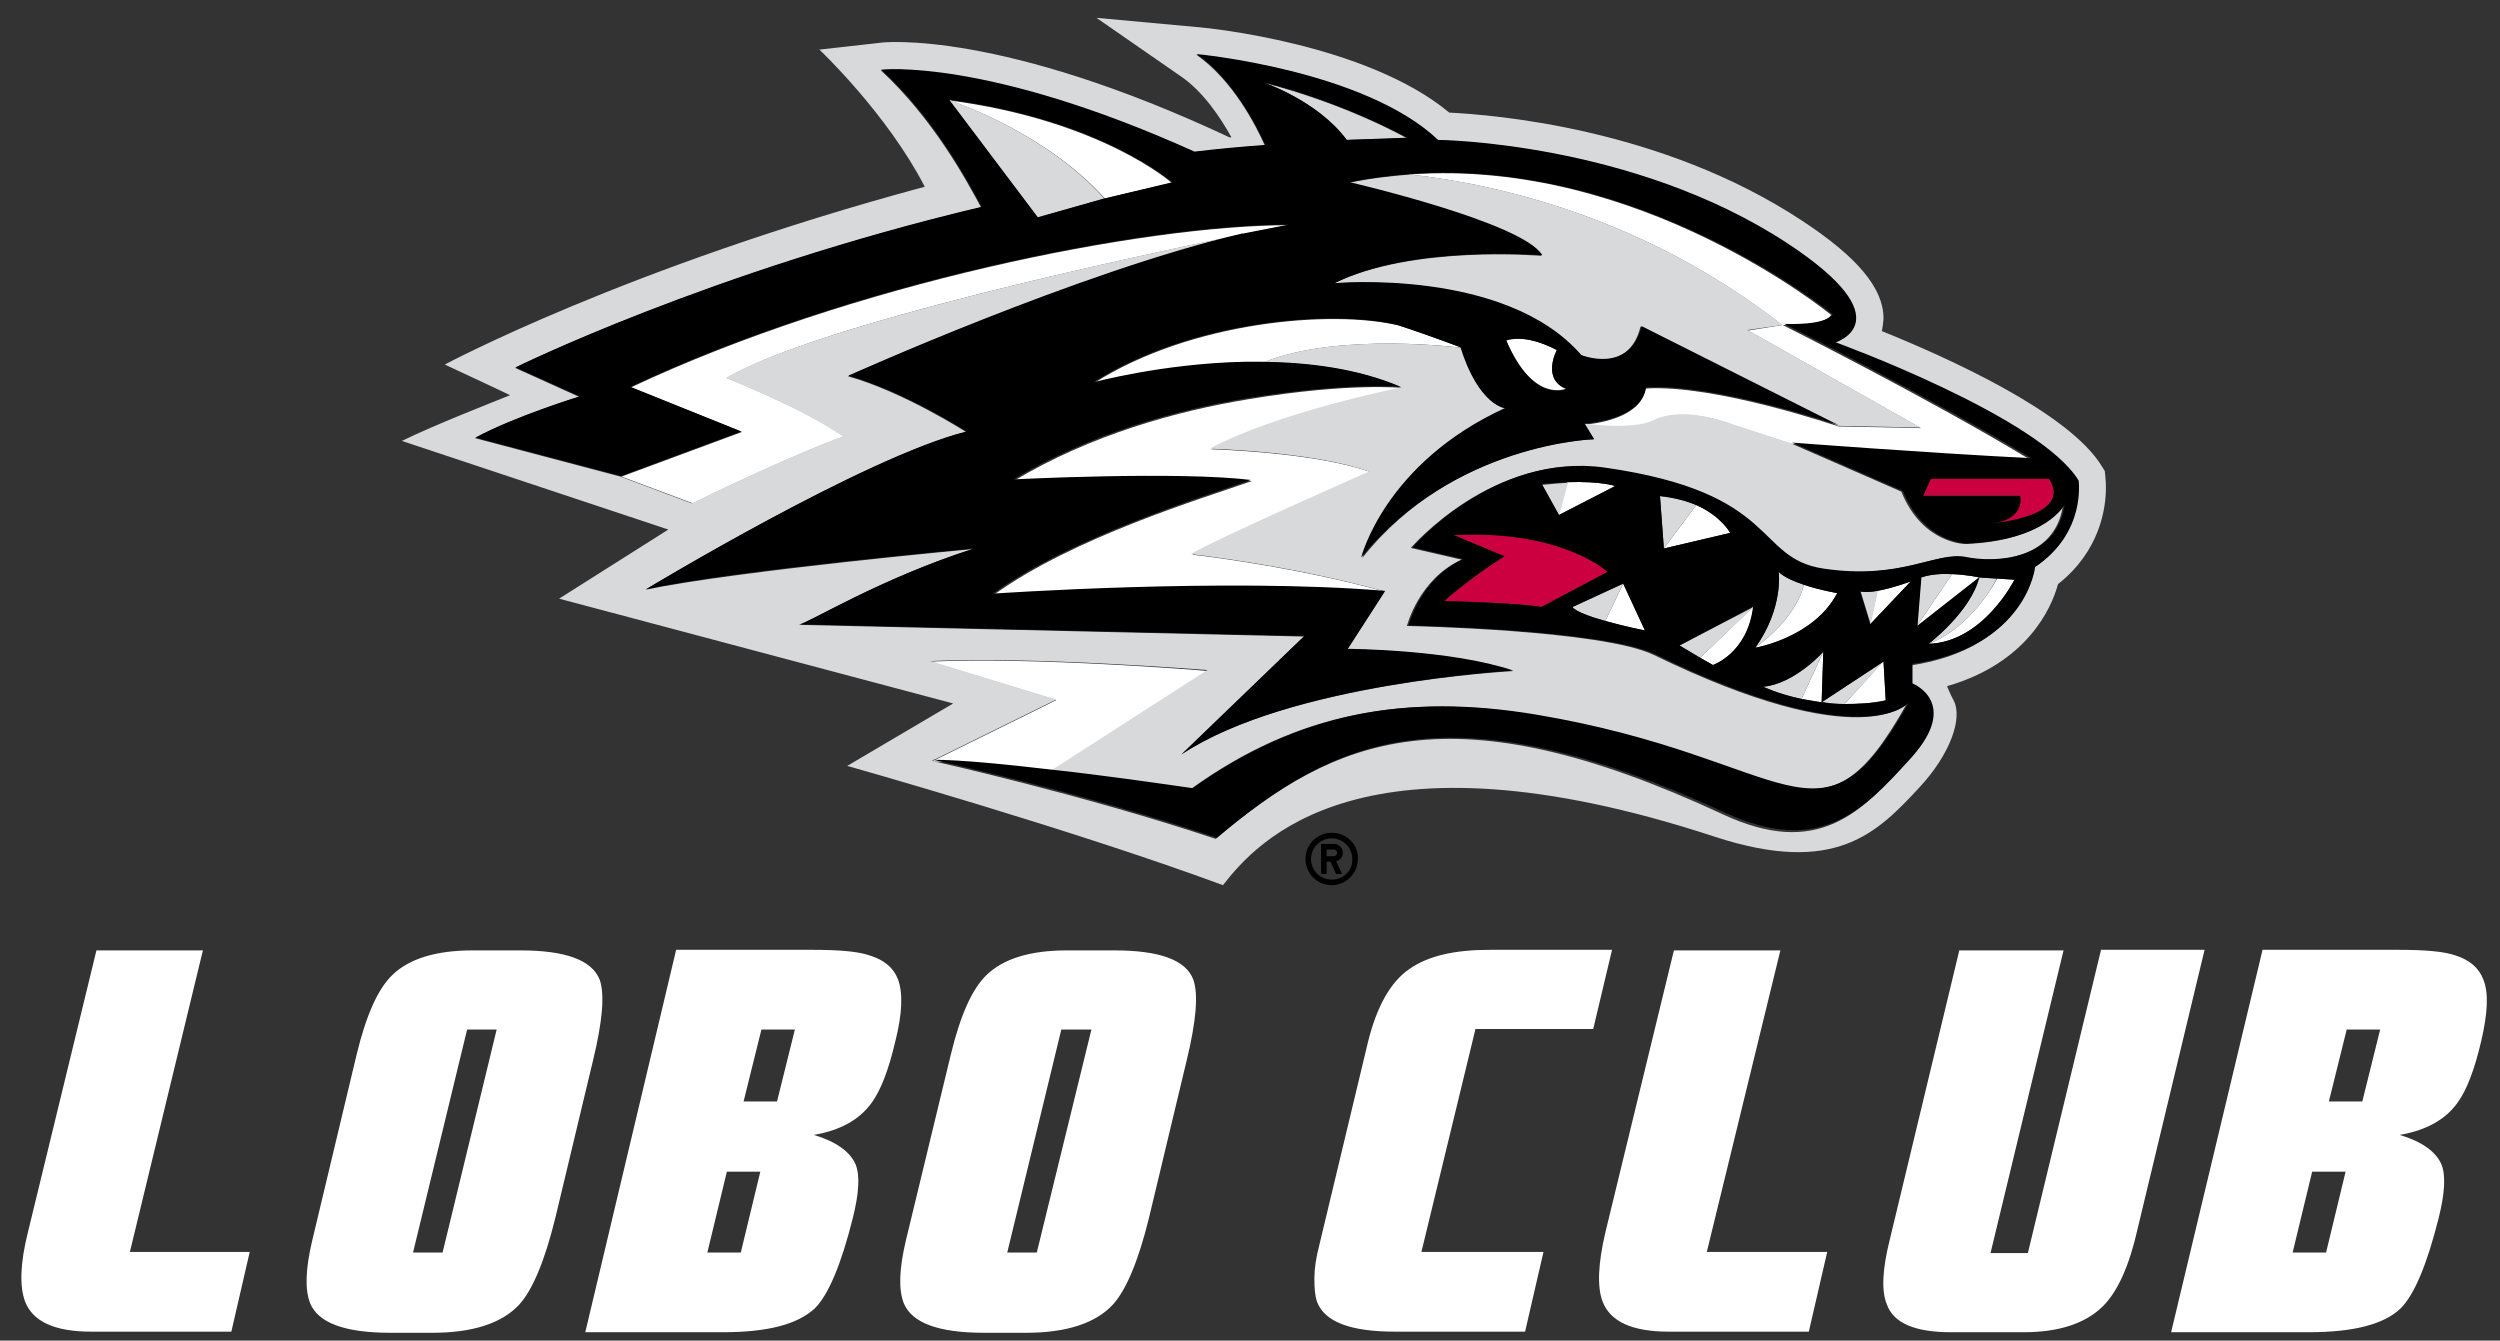 <svg version="1.1" id="Layer_1" xmlns="http://www.w3.org/2000/svg" x="0" y="0" viewBox="0 0 448.5 240.5" xml:space="preserve"><rect x="0" y="0" width="448.5" height="240.5" fill="#333333" stroke="none"/><style>.st0{fill:#fff}.st1{fill:#d7d9db}.st2{fill:#cc0040}</style><linearGradient id="SVGID_1_" gradientUnits="userSpaceOnUse" x1="-387" y1="519" x2="-386.293" y2="518.293"><stop offset="0" stop-color="#00a836"/><stop offset=".983" stop-color="#182f18"/></linearGradient><path class="st0" d="m310.8 76.2 10.4 3.4s23.3 1.7 42.9 2.8c-18-10.9-44.3-24.1-44.3-24.1l-6.2 1 31 17.5-14.8-.3s-22.2-7.6-34.6-6.8c0 0-.1 1.2-1 2.4-1.2 1.6-4 3.5-10 4.1 0 0 8.8 1.1 12.4-.6 5.6-2.9 14.2.6 14.2.6z"/><path class="st0" d="M328.5 56.5s-34.3-28.2-75.6-25.2c16.2 1.8 42.3 7.9 66.8 27 .1 0 7.5.3 8.8-1.8zM224.1 71.6c-12.9 2.1-28.4 6.4-42.1 14.6 0 0 29.4-1.5 42.6.1-9.2 3.2-32 10.1-46.3 20.4 0 0 41.8-3 70.4-.5-16.9-4.7-34.8-6.7-34.8-6.7 5.6-3.2 32-14.8 32-14.8-10-3.6-28.6-4.1-28.6-4.1 12.3-6.6 34.4-11 34.4-11s-9.6-1-27.6 2zM196.3 68.7s12.5-3.3 27.2-3.7h3.2c13.6-5.5 35.6-2.6 35.6-2.6-4-1.5-7.8-2.9-11.3-4-12.2-2.9-37.4-.7-54.7 10.3zM223.1 42c5.1-1.1 8.2-1.6 8.2-1.6-26.3 0-78.4 10.4-118.1 29.1l19.9 8-21.6 8 12.8 4.8c18-8.8 27.1-12 27.1-12-7.1-5-21-10.5-21-10.5 16.3-9.6 71.7-21.5 92.7-25.8zM166.9 118.7l22.6 6.9-22.3 11c4.8 0 13 .8 21.5 1.8l28-18c-.1-.1-31.9-2.6-49.8-1.7zM279.3 62.8c-5.9-3.1-9.1-1.8-9.1-1.8 4.9 11.5 10.8 8.7 10.8 8.7-4.5-1.7-1.7-6.9-1.7-6.9zM198.2 35.6l12-2.8s-12.6-11.2-40-14.8c0-.1 17.1 5.5 28 17.6zM314.9 116.2s10.5-1.7 14.7-9.8c0 0-3-.5-6-1.5-.2 1.1-1.6 6-8.7 11.3zM350.2 103l-6.3 9.3 11.1-8.7c.1 0-2.1-.5-4.8-.6zM335.5 112l7.3-7.7s-3.1 1.2-6 1.7l-1.3 6zM307.3 119.3s6.3-2.1 7.3-10.5L305 118l2.3 1.3zM326.8 126l.3-9.1-3.9 8.5c1.1.2 2.3.4 3.6.6zM330.9 126.3c2.4 0 4.9-.1 7.4-.7l-.4-7-7 7.7zM346 115.5c9.8-.3 15.4-11.5 15.4-11.5l-3.1-.2c-.6 1-4.8 8.8-12.3 11.7zM304.3 90.6l-5.8 7.8 11.9-2.8s-1.6-3-6.1-5zM288 111.4c1.8.5 4.1 1.1 7.1 1.7l-3.9-8.4-3.2 6.7zM281.2 86.5l-1.6 5.9 10.1-5.2c.1 0-2.3-.9-8.5-.7z"/><path class="st1" d="M319.8 58.3c-24.6-19.1-50.6-25.2-66.8-27-3.6.3-7.3.7-11 1.5 0 0 31.1 7.3 34.5 13.1 0 0-23.3-2-37.3 5 0 0 30.7-2.8 44.3 12.9 0 0 8.7 3.5 10.8-5.2l35.4 17.8 14.8.3-31-17.5 6.3-.9z"/><path class="st1" d="M307.6 150.1c21.7 7.1 29.2-.7 36.8-8.9 5.3-5.7 7.9-12.4 6-15.7-.5-.9-1.1-2.4-1.1-2.4 14.2-4.1 18.7-13.8 19.9-18.3 7.6-6 8.6-13.7 8.6-17.3 0-1.1-.1-1.9-.1-2l-.1-1-.5-.8c-5.9-9.8-28.1-19.7-39.5-24.3.1-.3.3-1.9.3-2.3 0-5.4-4.7-11-14.6-17.5-25.3-16.7-55.5-19-63.3-19.4C245.1 7.8 216.5 5 215.2 4.9l-18.5-1.7L212 13.8c4 2.8 7 7.4 8.9 10.8-.1 0-.1 0-.2.1-41.1-19.3-62.1-17.2-63-17L147 8.9s12.1 11.4 18.9 24.6c-53.5 14.4-86.1 31.9-86.1 31.9s11.6 5.4 11.7 5.5C88.8 72 78 76.2 72.1 79.1L119.9 95l-19.6 12.4 70.7 18.8-19 11.2s40.1 11.3 67.4 21.4c6-7.7 24.8-29.5 88.2-8.7zm-89.5.4c-23.9-8-50.9-14-50.9-14l22.3-11-22.6-6.9c18-.9 49.7 1.6 49.7 1.6l-28 18c9.2 1.1 18.7 2.4 25.1 3.3 18.9-13.6 38.3-17.2 61.6-13.2 46.4 7.8 50.8 26.5 66.8-2.1 0 0-8 9.5-45.4-8.7-9.3-4.5-44.3-5.2-44.3-5.2s2.1-8.4 9.8-11.9l-9.1-2.1s14.7-17.2 34.6-14.3c31.4 4.5 26.7 16.3 39.1 18.1 14 2.1 20.2-3.1 25.5-2.1 5.2 1.1 16.4.7 17.8-9.4 0 0-3.1 6.4-17.5 7 0 0-7.7 0-11.5-9.4l-19.9-8.7-10.4-3.4s-8.7-3.5-14.2-.7c-3.6 1.8-12.4.6-12.4.6l1.7 2.8s-25.1.6-41.5 21.3c0 0 4.2-16.9 25.8-26.8 0 0-4.7-.3-8-10.9 0 0-22-2.9-35.6 2.6 8.3.1 17.1 1.2 24.8 4.5 0 0-22.1 4.4-34.4 11 0 0 18.7.5 28.6 4.1 0 0-26.4 11.6-32 14.8 0 0 18 2 34.8 6.7l-6.7 10.4s18.5.1 29.7 3.9c0 0-40.2 2.1-59.5 15l22-21.2-90.6-2.1c1.2 0 14.4-8.3 31.3-13.6 0 0-42.4 3.9-58.8 7.3 0 0 39.4-23.8 57.5-28.3 0 0-11.2-7.2-21.2-10 0 0 41.6-18.6 70.6-25.5h.2c-21 4.3-76.4 16.3-92.7 25.8 0 0 13.9 5.5 21 10.5 0 0-9.1 3.2-27.1 12l-12.8-4.8-26.1-6.9c7-3.8 18.7-7.4 18.7-7.4L92.4 66s34.8-17.2 83.6-28.8c-2.8-5.2-8.7-16-18-24.6 0 0 18.6-2.2 56.2 14.7 4.2-.5 8.4-.9 12.7-1.2-1.5-3.4-5.7-11.7-12.3-16.3 0 0 30 2.8 43.3 15.4 0 0 34.7.3 62.5 18.5 21.3 14 8.7 17.8 8.7 17.8s36.7 13.3 43.6 24.8c0 0 1.4 9.4-8 15.7 0 0-1.4 14.3-22 17.4v3.5s8.6 3.4-.1 13.2c-8.7 9.8-16.5 17.9-33.5 10-49-22.8-69.6-13.7-91 4.4z"/><path class="st1" d="m241.6 25.1 10.8-.3s-10.9-6.2-25.9-10c.1 0 9.9 3.2 15.1 10.3zM170.2 17.9 186.1 39l12-3.4c-10.8-12.1-27.9-17.7-27.9-17.7zM323.6 104.9c-1.8-.6-3.6-1.4-4.5-2.3 0 0 .9 6.5-4.2 13.6 7.1-5.3 8.5-10.2 8.7-11.3zM344.6 103.6l-.7 8.7 6.3-9.3c-1.8-.1-3.9 0-5.6.6zM336.9 106c-1.2.2-2.3.3-3.1.1l1.8 5.9 1.3-6zM305 118l9.6-9.1-13.3 6.9zM316.3 123.2s2.7 1.3 6.9 2.2l3.9-8.5c.1 0-5.1 5.8-10.8 6.3zM330.9 126.3l7.1-7.7-11.1 7.3c1.2.3 2.6.4 4 .4zM346 115.5c7.5-2.9 11.7-10.6 12.2-11.7l-3.2-.2c-1.5 6.2-9 11.9-9 11.9zM297.8 89l.7 9.4 5.8-7.8c-1.7-.7-3.8-1.4-6.5-1.6zM288 111.4l3.2-6.7-9.1 4.2s.4 1 5.9 2.5zM279.7 92.5l1.6-5.9c-1.4.1-2.9.2-4.7.4l3.1 5.5z"/><path class="st2" d="M357.2 93.9s14.9-1.1 10.4-8.1h-21.2l-1.4 3.1h17.4c0 .1 1.1 4.3-5.2 5zM276.5 108.9l11.9-6.3s-8-7.7-27.6-6.6l9.1 3.8s-5.6 3.5-10.8 8c0 0 14 .4 17.4 1.1z"/><path class="st0" d="M161.1 175.7c-.8-2.1-2.5-3.5-5.1-4.3-2-.7-5.4-1-10.1-1h-24.6L105 239h24.7c8 0 13.4-1.4 16.5-4.3 2.4-2.4 4.7-7.8 6.8-16.2 1.1-4.4 1.3-7.6.5-9.6-1-2.3-3.5-4.1-7.5-5.3 4.7-.8 8.2-2.7 10.4-5.8 1.6-2.2 3-5.8 4.2-10.9 1.3-5.1 1.4-8.8.5-11.2zm-28.2 49h-6l3.5-14.5h6l-3.5 14.5zm6.5-27.1h-6l3.2-12.9h6l-3.2 12.9zM445.5 175.7c-.8-2.1-2.5-3.5-5-4.3-2-.7-5.4-1-10.1-1h-24.5L389.5 239h24.7c8 0 13.5-1.4 16.5-4.3 2.4-2.4 4.7-7.8 6.8-16.2 1.1-4.4 1.3-7.6.5-9.6-1-2.3-3.5-4.1-7.5-5.3 4.7-.8 8.2-2.7 10.4-5.8 1.6-2.2 3-5.8 4.2-10.9 1.2-5.1 1.4-8.8.4-11.2zm-28.2 49h-6l3.5-14.5h6l-3.5 14.5zm6.5-27.1h-6l3.2-12.9h6l-3.2 12.9zM285.8 184.7l3.4-14.3h-22c-6.3 0-11 1.1-14.3 3.4-3.4 2.3-5.9 6.7-7.5 13.2l-8.7 36.3c-.6 2.3-.9 4.3-.9 6 0 1.8.1 3.2.5 4.3 1.4 3.6 6.1 5.3 14 5.3h23.3l3.3-14.3H255l9.7-40h21.1zM36.4 170.5H17.3L5 221.1c-1.4 5.6-1.5 9.7-.5 12.4 1.4 3.6 5.3 5.4 11.9 5.4h25.1l3.3-14.3H23.3l13.1-54.1zM319.4 170.5h-19.1L288 221.1c-1.3 5.6-1.5 9.7-.5 12.4 1.4 3.6 5.3 5.4 11.9 5.4h25.1l3.3-14.3h-21.6l13.2-54.1zM376.9 170.5l-13.1 54.3h-6.7l13.1-54.3h-18.7l-12.5 52c-1.3 5.2-1.5 9.1-.5 11.5 1.2 3.4 5.1 5 11.5 5h13.1c6.3 0 11.1-1.6 14.2-4.7 2.6-2.6 4.7-7.2 6.2-13.9l12-50h-18.6zM107.6 175.8c-1.4-3.6-6.2-5.3-14.3-5.3h-8.5c-6.6 0-11.4 1.5-14.4 4.4-2.6 2.5-4.7 7.2-6.4 14.2l-8 33.5c-1.2 5.1-1.3 8.7-.4 11.1 1.4 3.6 6.2 5.4 14.4 5.4h7.6c7.2 0 12.4-1.7 15.5-5 2.4-2.6 4.6-7.8 6.5-15.5l6.8-28.4c1.7-7 2.1-11.8 1.2-14.4zm-28.2 48.9h-5.3l9.7-40h5.3l-9.7 40zM199.9 170.5h-8.5c-6.6 0-11.4 1.5-14.4 4.4-2.6 2.5-4.7 7.2-6.4 14.2l-8.1 33.5c-1.2 5.1-1.3 8.7-.4 11.1 1.4 3.6 6.2 5.4 14.4 5.4h7.6c7.2 0 12.4-1.7 15.5-5 2.4-2.6 4.6-7.8 6.5-15.5l6.8-28.4c1.7-7 2.1-11.8 1.2-14.4-1.3-3.6-6.1-5.3-14.2-5.3zM186 224.7h-5.3l9.7-40h5.4l-9.8 40z"/><path d="M372.9 86.2c-7-11.5-43.6-24.8-43.6-24.8s12.6-3.8-8.7-17.8C292.8 25.4 258 25.1 258 25.1c-13.3-12.6-43.3-15.4-43.3-15.4 6.6 4.6 10.8 13 12.3 16.3-4.3.3-8.5.7-12.7 1.2-37.5-16.9-56.2-14.7-56.2-14.7 9.3 8.5 15.2 19.4 18 24.6-48.8 11.6-83.6 28.8-83.6 28.8l11.5 5.2s-11.7 3.6-18.7 7.4l26.1 6.9 21.6-8-19.9-8c39.7-18.7 91.8-29.1 118.1-29.1 0 0-3.1.6-8.2 1.6h-.2c-29.1 6.8-70.6 25.5-70.6 25.5 10 2.8 21.2 10 21.2 10-18.1 4.5-57.5 28.3-57.5 28.3 16.4-3.5 58.8-7.3 58.8-7.3-16.8 5.4-30.1 13.6-31.3 13.6l90.6 2.1-22 21.2c19.3-12.8 59.5-15 59.5-15-11.2-3.8-29.7-3.9-29.7-3.9l6.7-10.4c-28.6-2.4-70.4.5-70.4.5 14.3-10.2 37.1-17.2 46.3-20.4-13.2-1.6-42.6-.1-42.6-.1 13.7-8.2 29.2-12.5 42.1-14.6 18-2.9 27.4-2 27.4-2-7.7-3.3-16.5-4.4-24.8-4.5h-3.2c-14.7.3-27.2 3.7-27.2 3.7 17.3-11 42.6-13.2 54.6-10.3 3.6 1.2 7.3 2.5 11.3 4 3.3 10.5 8 10.9 8 10.9-21.6 9.9-25.8 26.8-25.8 26.8C260.9 79.5 286 78.8 286 78.8l-1.7-2.8c6-.6 8.8-2.5 10-4.1.9-1.2 1-2.4 1-2.4 12.4-.8 34.6 6.8 34.6 6.8l-35.4-17.8c-2.1 8.7-10.8 5.2-10.8 5.2-13.6-15.7-44.3-12.9-44.3-12.9 14-7 37.3-5 37.3-5-3.4-5.9-34.5-13.1-34.5-13.1 3.7-.8 7.3-1.2 11-1.5 41.2-2.9 75.6 25.2 75.6 25.2-1.4 2.1-8.7 1.7-8.7 1.7s26.3 13.2 44.3 24.1c-19.6-1-42.9-2.8-42.9-2.8l19.9 8.7c3.8 9.4 11.5 9.4 11.5 9.4 14.4-.6 17.5-7 17.5-7-1.4 10.1-12.6 10.5-17.8 9.4-5.2-1-11.5 4.2-25.5 2.1-12.4-1.9-7.7-13.6-39.1-18.1-19.9-2.9-34.6 14.3-34.6 14.3l9.1 2.1c-7.7 3.5-9.8 11.9-9.8 11.9s35 .7 44.3 5.2c37.3 18.2 45.4 8.7 45.4 8.7-16.1 28.6-20.4 9.9-66.8 2.1-23.3-3.9-42.7-.3-61.6 13.2-6.3-.9-15.9-2.3-25.1-3.3-8.5-1-16.7-1.8-21.5-1.8 0 0 27 5.9 50.9 14 21.4-18.1 42-27.2 91.2-4.5 17 7.8 24.7-.3 33.5-10 8.7-9.8.1-13.2.1-13.2v-3.5c20.6-3.1 22-17.4 22-17.4 9.2-6.1 7.8-15.5 7.8-15.5zM198.2 35.6l-12 3.4-15.9-21.1c27.4 3.6 40 14.8 40 14.8l-12.1 2.9zm81.1 27.2s-2.8 5.2 1.7 7c0 0-5.9 2.8-10.8-8.7.1 0 3.2-1.4 9.1 1.7zm-37.7-37.7c-5.3-7.1-15.1-10.4-15.1-10.4 15 3.8 25.9 10 25.9 10l-10.8.4zm115.6 68.8c6.3-.7 5.2-4.9 5.2-4.9H345l1.4-3.1h21.2c4.5 6.9-10.4 8-10.4 8zm-76-7.4c6.1-.2 8.6.7 8.6.7l-10.1 5.2-3.1-5.6c1.7-.1 3.3-.2 4.6-.3zm-22.1 21.3c5.2-4.6 10.8-8 10.8-8l-9.1-3.8c19.5-1 27.6 6.6 27.6 6.6l-11.9 6.3c-3.4-.7-17.4-1.1-17.4-1.1zm28.9 3.6c-5.5-1.5-5.9-2.5-5.9-2.5l9.1-4.2 3.9 8.4c-3-.6-5.3-1.2-7.1-1.7zm9.8-22.4c2.6.3 4.8.9 6.5 1.6 4.5 2 6.1 5 6.1 5l-11.9 2.8-.7-9.4zm9.5 30.3L305 118l-3.7-2.2 13.2-7c-1 8.4-7.2 10.5-7.2 10.5zm11.8-16.7c.9.9 2.7 1.7 4.5 2.3 2.9 1 6 1.5 6 1.5-4.2 8-14.7 9.8-14.7 9.8 5.1-7.2 4.2-13.6 4.2-13.6zm11.8 23.7c-1.4 0-2.8-.1-4.1-.3-1.3-.2-2.5-.4-3.6-.6-4.2-.9-6.9-2.2-6.9-2.2 5.6-.5 10.8-6.3 10.8-6.3l-.3 9.1 11.1-7.3.4 7c-2.5.5-5.1.6-7.4.6zm4.6-14.3-1.8-5.9c.8.2 1.9.1 3.1-.1 2.8-.5 6-1.7 6-1.7l-7.3 7.7zm10.5 3.5s7.5-5.7 9.1-11.9l-11.1 8.7.7-8.7c1.7-.6 3.8-.7 5.6-.6 2.7.1 4.8.6 4.8.6l3.2.2 3.1.2s-5.6 11.2-15.4 11.5z"/><path d="M238.9 149.4c-2.6 0-4.7 2.1-4.7 4.7s2.1 4.7 4.7 4.7 4.7-2.1 4.7-4.7c.1-2.6-2-4.7-4.7-4.7zm0 8.4c-2.1 0-3.7-1.7-3.7-3.7 0-2.1 1.7-3.7 3.7-3.7 2.1 0 3.7 1.7 3.7 3.7.1 2.1-1.6 3.7-3.7 3.7z"/><path d="M240.9 153c0-.9-.7-1.6-1.6-1.6H237v5.4h1v-2.2h.7l1 2.2h1.1l-1.1-2.3c.8-.2 1.2-.8 1.2-1.5zm-1.6.6H238v-1.2h1.3c.3 0 .6.3.6.6s-.3.6-.6.6z"/></svg>